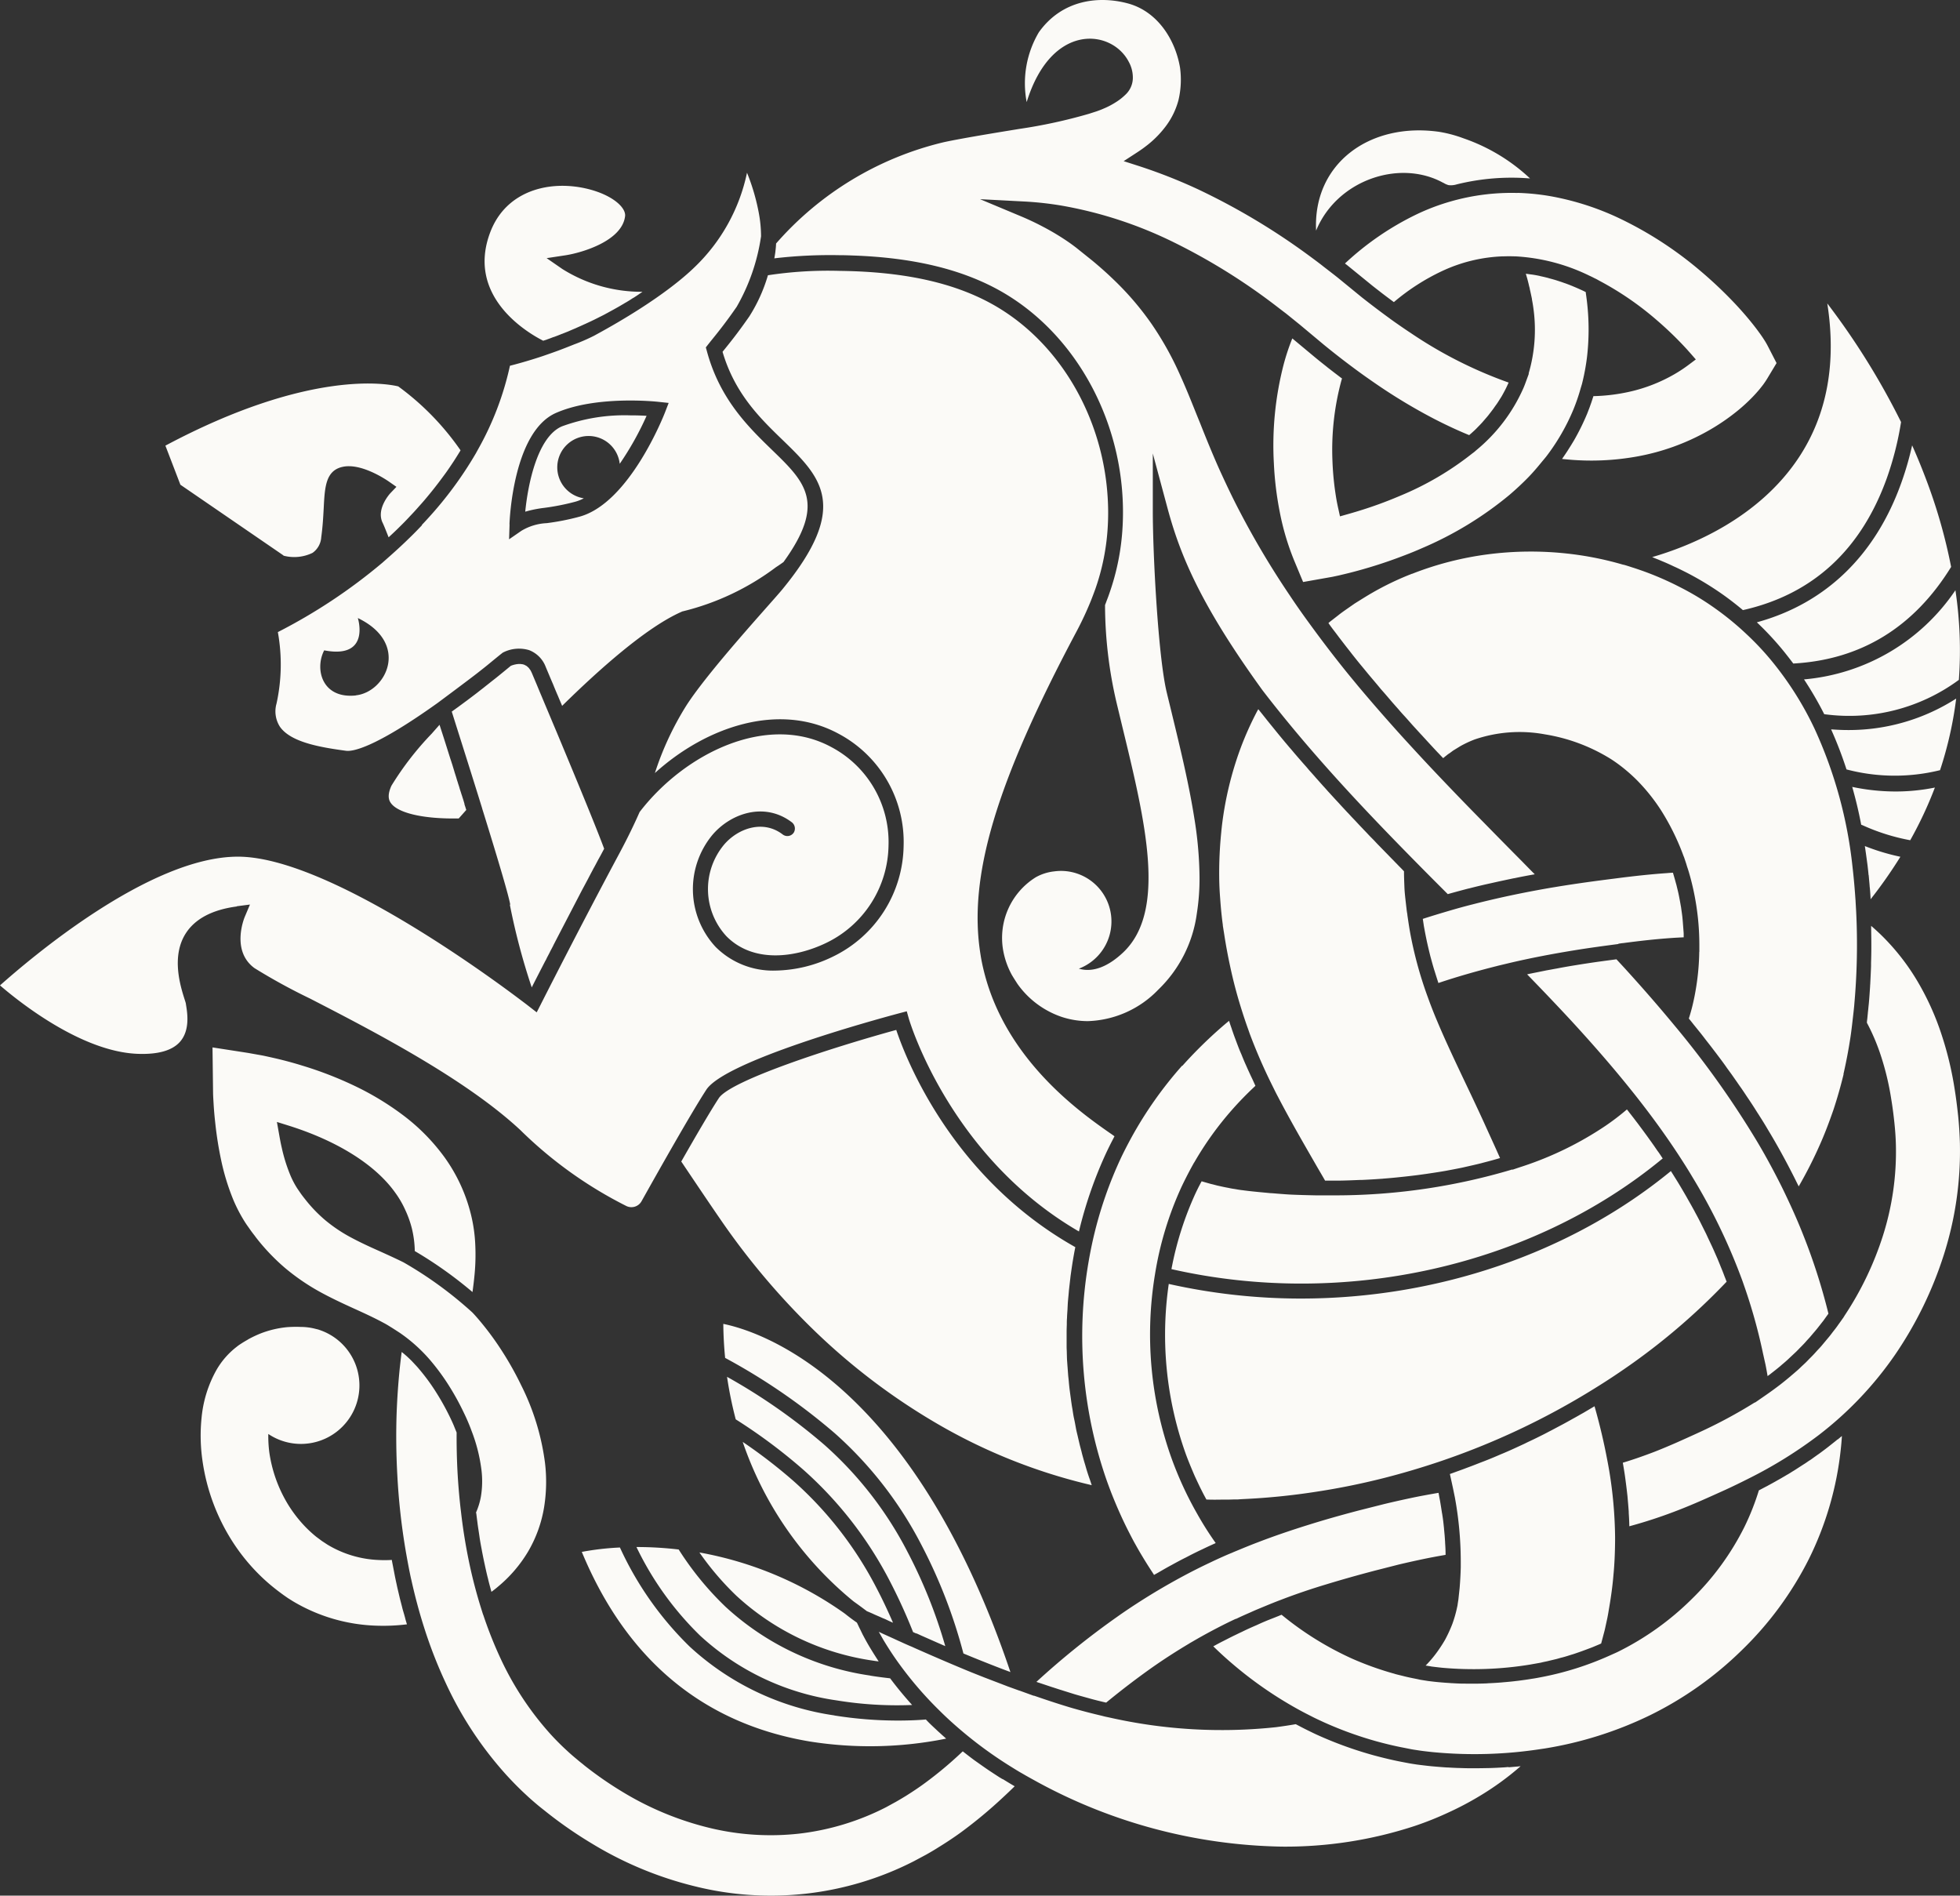 <svg xmlns="http://www.w3.org/2000/svg" width="205.129" height="198.361" viewBox="0 0 205.129 198.361" fill="#FBFAF7">
  <rect x="0" y="0" width="205.129" height="198.361" fill="#333333" stroke="none"/>
  <path id="Path_86" data-name="Path 86" d="M655.87,85.24a2.251,2.251,0,0,1,.24-.08,1.424,1.424,0,0,0,.22-.08c.18-.06.36-.13.54-.2a.5.5,0,0,1,.13-.04c.22-.08.45-.17.68-.26a1.8,1.8,0,0,1,.21-.08c.17-.07.33-.13.5-.2.09-.03.17-.07.26-.11.16-.07.33-.14.49-.21a2.718,2.718,0,0,0,.25-.11c.21-.09.43-.19.65-.29a1.181,1.181,0,0,1,.11-.05c.25-.11.5-.23.76-.35.08-.04.16-.08.23-.11l.54-.27c.09-.05.18-.09.28-.14.18-.09.36-.18.53-.28.09-.04.17-.09.26-.14.24-.13.48-.26.71-.39.02-.01.05-.03.07-.04.26-.14.52-.3.78-.45.08-.05.16-.1.24-.14.18-.11.37-.22.55-.34a2.605,2.605,0,0,1,.28-.17c.18-.12.36-.23.54-.36.08-.06.17-.11.25-.17.03-.02.07-.05.1-.07a15.574,15.574,0,0,1-8.38-2.38l-1.65-1.14,1.98-.3c1.62-.25,5.91-1.46,6.23-4.09.11-.9-1.31-2.21-3.89-2.85a11.266,11.266,0,0,0-2.66-.33c-3.14,0-6.26,1.4-7.57,4.88-2.56,6.79,4.05,10.57,5.53,11.32m30.97-8.94c.59,0,1.13.02,1.65.04,5.99.23,10.81,1.35,14.73,3.42,8.52,4.51,13.86,14.51,13.31,24.9a25,25,0,0,1-1.39,7.04c-.07.21-.15.42-.23.63-.03.07-.05.14-.08.21-.04.12-.09.24-.14.37a45.175,45.175,0,0,0,1.24,10.36l.58,2.41c2.4,9.89,4.67,19.23.08,23.58-1.62,1.53-3.22,2.12-4.64,1.7a5.287,5.287,0,0,0-1.88-10.23,5.365,5.365,0,0,0-.7.05,5.07,5.07,0,0,0-1.92.61,7.472,7.472,0,0,0-3.42,7.66,8.421,8.421,0,0,0,.91,2.57c.19.32.39.63.59.94a9.35,9.35,0,0,0,4.63,3.45,8.733,8.733,0,0,0,2.74.44,10.685,10.685,0,0,0,7.37-3.3,13.564,13.564,0,0,0,4.03-7.98,23.286,23.286,0,0,0,.28-3.76,40.17,40.17,0,0,0-.55-6.23c-.56-3.54-1.45-7.22-2.31-10.77-.19-.8-.39-1.59-.58-2.39-.89-3.74-1.45-14.4-1.45-18.96V97.03l1.56,5.8c1.36,5.03,3.56,10.18,9.9,18.95.88,1.15,1.83,2.34,2.81,3.53,4.46,5.42,9.21,10.36,13.27,14.48,1.11,1.13,2.22,2.24,3.33,3.35l.21-.06c.65-.18,1.31-.36,1.97-.53h.02c.66-.17,1.32-.33,1.99-.48l.41-.09c.66-.15,1.32-.29,1.98-.43.14-.03.27-.06.41-.08.67-.14,1.34-.27,2.03-.39a.235.235,0,0,0,.08-.02c-.44-.44-.87-.88-1.31-1.33q-2.025-2.04-4.02-4.08c-1.57-1.59-3.01-3.08-4.39-4.53l-.56-.59c-1.32-1.39-2.53-2.71-3.68-3.97-.15-.17-.3-.33-.45-.5-1.45-1.62-2.79-3.16-4.04-4.65l-.99-1.2c-1.32-1.62-2.65-3.35-3.95-5.13l-.43-.59c-.66-.91-1.26-1.77-1.81-2.6a89.625,89.625,0,0,1-5.18-8.67c-.84-1.59-1.59-3.2-2.21-4.56-.62-1.39-1.25-2.91-1.99-4.78l-.31-.76c-.56-1.39-1.13-2.84-1.81-4.33a33.187,33.187,0,0,0-2.95-5.29,30.4,30.4,0,0,0-4-4.67c-.64-.62-1.34-1.25-2.22-1.98l-1.66-1.33c-.23-.18-.45-.34-.7-.52a25.687,25.687,0,0,0-2.73-1.66c-.77-.41-1.59-.8-2.43-1.15l-4.23-1.77,4.58.24a34.627,34.627,0,0,1,3.88.42,43.421,43.421,0,0,1,11.75,3.82,63.944,63.944,0,0,1,10.72,6.65c.34.26.7.54,1.1.84l1.25,1.01.15.12,2.55,2.13c1.04.85,2.13,1.7,3.24,2.52.78.58,1.55,1.12,2.28,1.62a58.3,58.3,0,0,0,6.01,3.61c1.22.63,2.46,1.21,3.68,1.71l.22-.19.32-.29c.13-.12.25-.24.37-.37.1-.1.2-.2.3-.31.12-.12.23-.25.34-.38.09-.1.18-.21.27-.31.11-.13.22-.26.32-.4.08-.1.16-.2.24-.31.11-.14.21-.28.31-.43.07-.1.14-.19.21-.29.11-.16.21-.32.31-.48.05-.08.11-.17.16-.25.14-.24.27-.48.4-.73l.03-.06c.12-.23.22-.46.33-.7a45.3,45.3,0,0,1-10.22-5.17c-.52-.34-1.07-.72-1.7-1.16l-.49-.35-.02-.02c-1.01-.73-1.98-1.47-2.91-2.2l-2.57-2.1c-.29-.23-.6-.47-.91-.71,0,0-.73-.56-.72-.56-.35-.27-.71-.54-1.09-.82a70.315,70.315,0,0,0-11.87-7.13,54.948,54.948,0,0,0-6.2-2.44l-1.59-.51,1.4-.91a14,14,0,0,0,1.19-.86,10.582,10.582,0,0,0,1.86-1.94,7.931,7.931,0,0,0,1.29-2.69,9.342,9.342,0,0,0,.16-3.38c-.48-2.88-2.32-5.87-5.44-6.72-3.06-.83-6.91-.4-9.34,3.02a10.488,10.488,0,0,0-1.27,7.3c2.59-8.39,8.9-7.62,10.67-4.24a3.424,3.424,0,0,1,.44,1.77,2.419,2.419,0,0,1-.78,1.7,5.765,5.765,0,0,1-.98.77,8.168,8.168,0,0,1-1.32.69c-.22.1-.47.19-.72.28l-.81.26a54.028,54.028,0,0,1-7.29,1.58c-.39.07-5.84.93-7.94,1.4a33.666,33.666,0,0,0-17.5,10.59v.06q-.015.345-.06.69c0,.04-.01.07-.01.11-.03.23-.07.47-.11.69a.277.277,0,0,0,.09-.01,50.058,50.058,0,0,1,6.68-.32m-34.45,67.97a68.914,68.914,0,0,0,2.29,8.65c.33-.65.81-1.59,1.41-2.75,0-.01.01-.02.02-.03a3.591,3.591,0,0,0,.17-.34c.02-.04.04-.08.07-.13.05-.1.1-.19.15-.29a1.193,1.193,0,0,0,.08-.16c.04-.08.08-.16.13-.25.06-.11.12-.23.18-.34a.353.353,0,0,0,.04-.09c.79-1.53,1.71-3.29,2.69-5.18h0c.19-.37.38-.73.58-1.1.02-.04.05-.09.07-.13l.24-.45c.02-.04.04-.07.06-.11.08-.16.16-.31.24-.46a1.091,1.091,0,0,1,.08-.15c.07-.14.15-.28.22-.42a1.626,1.626,0,0,1,.1-.18l.21-.39c.03-.06.07-.13.1-.19.07-.13.14-.27.22-.4a1.991,1.991,0,0,1,.11-.2c.06-.12.13-.24.19-.36.05-.09.09-.17.14-.26.03-.05.05-.1.08-.15-.76-2.04-2.43-6.12-4.94-12.13h0l-.46-1.09c-.39-.94-.78-1.85-1.14-2.72-.22-.51-.42-1.01-.62-1.48l-.4-.95a3.172,3.172,0,0,0-.16-.32.7.7,0,0,0-.07-.09,1.11,1.11,0,0,0-.12-.16c-.02-.03-.05-.04-.08-.07a.806.806,0,0,0-.14-.12.2.2,0,0,0-.08-.04,1.4,1.4,0,0,0-.17-.09.06.06,0,0,1-.04-.01.749.749,0,0,0-.16-.04.773.773,0,0,1-.15-.02h-.24a.881.881,0,0,0-.17.02h-.02a.7.7,0,0,0-.14.03.127.127,0,0,0-.06.01c-.03,0-.05.02-.08.02s-.07.02-.1.03h-.01c-.09.03-.17.06-.22.08-.17.14-.64.53-1.32,1.08-.15.12-.32.26-.49.39h0c-.17.13-.34.27-.53.42-.04.03-.09.07-.14.11-.14.11-.29.23-.44.35-.07.05-.14.11-.21.16l-.42.33-.25.19c-.14.11-.28.21-.42.32-.09.07-.19.14-.28.21-.14.11-.29.21-.43.32-.1.07-.2.15-.3.22-.15.11-.29.22-.44.32-.11.08-.21.16-.32.23-.06.05-.12.09-.19.14l.46,1.46c.69,2.18,1.74,5.49,2.73,8.69a.09.09,0,0,0,.01.05l.12.38c1.7,5.48,2.62,8.63,2.8,9.61m-.08-39.77c.01-.39.37-9.69,4.86-11.67,4.23-1.86,10.51-1.19,10.77-1.16l1.03.11-.37.96c-.15.39-3.74,9.51-8.95,10.94a24.851,24.851,0,0,1-3.44.68,5.642,5.642,0,0,0-2.65.8l-1.29.89.05-1.57Zm-16.08,17.89c-3.56.37-4.32-2.78-3.31-4.72,4.9.94,3.52-3.38,3.52-3.38,5.5,2.65,2.97,7.76-.22,8.09m6.94-17.81c-.41.43-.83.87-1.27,1.29-.65.64-1.33,1.27-2.03,1.89l-.86.76h0a57.71,57.71,0,0,1-10.93,7.25,19.057,19.057,0,0,1-.14,7.48,2.973,2.973,0,0,0,.36,2.43c1.13,1.61,4.16,2.14,6.91,2.51.65.09,2.89-.22,9.57-4.99,0,0,3.37-2.5,4.32-3.25.38-.3.74-.58,1.04-.83.67-.55,1.16-.95,1.34-1.09l.11-.09.07-.04a3.668,3.668,0,0,1,2.72-.24,3.021,3.021,0,0,1,1.74,1.77l.4.95c.12.29.25.59.38.89.02.06.05.12.07.18.12.29.24.58.37.88.02.04.03.07.05.11.13.32.27.64.41.97.01.03.02.05.03.08h0c3.81-3.75,8.79-8.21,12.49-9.84l.08-.04.09-.02a26.8,26.8,0,0,0,9.72-4.61s.32-.2.79-.54c4.49-6.21,2.28-8.36-1.2-11.73-2.43-2.36-5.46-5.28-6.82-10.34l-.11-.39.25-.32c.13-.16.26-.33.4-.5.67-.83,1.43-1.77,2.58-3.43a20.788,20.788,0,0,0,2.55-7.38,13.557,13.557,0,0,0-.21-2.3,21.916,21.916,0,0,0-1.26-4.35,19.1,19.1,0,0,1-5.43,9.83c-.54.52-3.36,3.32-10.58,7.23a19.759,19.759,0,0,1-2.09.91c-.55.22-1.08.43-1.59.62s-1,.36-1.46.52l-.29.1h0c-1.54.51-2.74.83-3.37.99a31.466,31.466,0,0,1-3.35,8.77h0l-.22.4h0a39.607,39.607,0,0,1-5.04,6.83c-.2.22-.4.44-.61.65m16.05-2.42a4.339,4.339,0,0,0,.9-.36,3.279,3.279,0,1,1,3.76-3.61,31.573,31.573,0,0,0,2.81-5.02c-.47-.03-1.06-.05-1.73-.05a19.009,19.009,0,0,0-7.15,1.16c-2.53,1.11-3.53,5.99-3.82,8.92a12.5,12.5,0,0,1,1.99-.4,25.2,25.2,0,0,0,3.24-.64m123.66,12.61a31.692,31.692,0,0,1,2.93,3.17c.3.38.6.76.89,1.15,7.07-.39,12.62-3.79,16.52-10.11a56.145,56.145,0,0,0-2.46-8.74c-.51-1.37-1.05-2.71-1.62-3.98a32.262,32.262,0,0,1-1.13,3.91c-2.72,7.62-7.94,12.64-15.13,14.61M757.85,69.77a23.078,23.078,0,0,0-7.01.89,22.578,22.578,0,0,0-3.6,1.37,30.072,30.072,0,0,0-7.45,5.12c.07.05.13.1.2.15l2.58,2.1c.33.27.68.53,1.02.8.07.05.14.11.21.16.34.26.69.52,1.04.78.02.02.05.03.07.05a22.718,22.718,0,0,1,5.07-3.26,16.363,16.363,0,0,1,6.36-1.53h.12c.33-.01.67-.01,1.01,0h.12a20.084,20.084,0,0,1,7.79,2.03c.18.08.36.17.53.26l.11.05c.12.06.23.12.35.19a32.116,32.116,0,0,1,6.08,4.17,36.457,36.457,0,0,1,3.09,2.99c.11.12.22.25.34.38l.63.72-.68.51a14.883,14.883,0,0,1-1.55,1.03,16.748,16.748,0,0,1-5.14,1.93,19.087,19.087,0,0,1-3.35.37.254.254,0,0,1-.02.07.567.567,0,0,1-.04.12c-.05.16-.1.31-.15.46-.02.06-.04.12-.06.17-.05.13-.09.27-.14.39-.02.06-.04.11-.06.16-.07.17-.13.35-.2.51a24.283,24.283,0,0,1-1.36,2.75c-.18.3-.36.6-.55.89-.04.07-.09.14-.13.21q-.285.435-.57.84c.13.02.26.03.39.04a26.983,26.983,0,0,0,7.54-.31,23.633,23.633,0,0,0,7.25-2.61,22.09,22.09,0,0,0,3.25-2.21,18.181,18.181,0,0,0,1.5-1.38c.28-.29.51-.55.73-.81.12-.15.24-.3.38-.48.15-.21.29-.41.43-.64l.98-1.63-.87-1.69a7.546,7.546,0,0,0-.47-.81c-.08-.13-.15-.23-.22-.33s-.15-.22-.22-.31c-.3-.42-.59-.79-.84-1.1-.54-.67-1.11-1.32-1.72-1.97a44.1,44.1,0,0,0-3.72-3.51,38.877,38.877,0,0,0-8.67-5.56,28.555,28.555,0,0,0-7.03-2.2,24.357,24.357,0,0,0-3.34-.33h0Zm-7.75-1.06a1.86,1.86,0,0,0,.54.24,2.056,2.056,0,0,0,.85-.08,23.852,23.852,0,0,1,7.67-.62,19.365,19.365,0,0,0-6.94-4.19,13.455,13.455,0,0,0-2.58-.69c-7.31-1.03-13.21,3.36-12.87,10.34,2.17-5.29,8.74-7.52,13.31-5m21.85,39.16c.09.03.18.07.27.11.13.05.25.1.38.15l.57.24c.12.05.24.1.37.16.21.09.42.19.63.29l.33.15c.32.15.64.31.98.48a32.182,32.182,0,0,1,3.86,2.33c.72.51,1.43,1.06,2.12,1.64,7.3-1.64,12.38-6.3,15.08-13.86a32.861,32.861,0,0,0,1.47-5.82,76.493,76.493,0,0,0-7.72-12.41c.97,6.2-.01,11.59-2.94,16.06-4.24,6.46-11.44,9.34-15.38,10.48M703.93,235.74c-.09-.06-.19-.12-.28-.17-.4-.26-.8-.52-1.19-.78-.06-.04-.13-.09-.19-.13-.35-.24-.7-.49-1.04-.73-.08-.06-.16-.11-.24-.17-.38-.28-.74-.56-1.11-.85-.03-.02-.06-.05-.09-.07-.05.05-.11.1-.16.15a40,40,0,0,1-3.8,3.17c-.61.45-1.27.89-2,1.35-.28.17-.56.34-.84.5l-.19.11-1.04.57a26.669,26.669,0,0,1-9.08,2.76,27.056,27.056,0,0,1-9.48-.62,32.094,32.094,0,0,1-8.94-3.7,38.5,38.5,0,0,1-4.04-2.79c-.13-.11-.25-.21-.37-.3-.2-.16-.39-.32-.58-.48-.28-.23-.6-.51-.9-.79-.58-.53-1.15-1.1-1.69-1.69a31.848,31.848,0,0,1-5.31-8.06,42.649,42.649,0,0,1-1.77-4.48h-.01l-.31-.99c-.4-1.31-.75-2.64-1.04-3.96a57.494,57.494,0,0,1-.97-5.87l-.03-.24h0c-.15-1.31-.26-2.63-.33-3.93-.07-1.34-.1-2.71-.09-4.07-.06-.16-.13-.31-.19-.47-.04-.09-.07-.18-.11-.27-.11-.26-.23-.52-.35-.77a26.345,26.345,0,0,0-1.52-2.74,21.009,21.009,0,0,0-1.79-2.43c-.18-.22-.38-.42-.57-.63a1.933,1.933,0,0,1-.14-.15c-.2-.2-.4-.39-.61-.58a.139.139,0,0,0-.04-.03c-.14-.13-.28-.24-.43-.36-.08.58-.14,1.14-.2,1.68-.16,1.55-.27,3.14-.33,4.74-.07,2.07-.05,4.23.07,6.41a68.472,68.472,0,0,0,.86,7.86h0c.13.77.27,1.51.41,2.23.07.33.13.65.21.97.37,1.67.81,3.32,1.32,4.92a47.46,47.46,0,0,0,2.27,5.83,38.059,38.059,0,0,0,6.37,9.65c.67.73,1.36,1.43,2.07,2.08.36.34.73.66,1.11.98.27.23.54.44.82.66l.3.24a44.207,44.207,0,0,0,4.71,3.24,38.129,38.129,0,0,0,10.68,4.42,32.886,32.886,0,0,0,22.91-2.61l1.31-.7c.39-.22.82-.47,1.23-.73.83-.51,1.65-1.05,2.42-1.61a48.558,48.558,0,0,0,4.39-3.65c.39-.36.8-.75,1.22-1.16,0,0-.02-.01-.02-.02-.42-.24-.82-.49-1.23-.74m52.96-1.26c-.17.01-.35.03-.52.04-.52.03-1.04.06-1.56.07s-1.02.02-1.52.02h0c-.45,0-.9,0-1.35-.02-.13,0-.25-.01-.38-.01-.34-.01-.68-.03-1.02-.05-.13,0-.26-.01-.38-.02-.45-.03-.9-.07-1.35-.11-.59-.06-1.07-.12-1.54-.18-.26-.04-.53-.08-.81-.13l-.79-.15c-.93-.18-1.9-.41-2.97-.7a40.269,40.269,0,0,1-5.76-2.08c-.36-.16-.72-.34-1.09-.52l-.12-.06c-.35-.17-.7-.36-1.05-.54a.355.355,0,0,0-.09-.04c-.68.12-1.37.22-2.04.31a53.358,53.358,0,0,1-17.41-1h0l-.38-.08h0c-.15-.03-.3-.07-.45-.11-1.11-.26-2.23-.55-3.35-.88-1.23-.37-2.47-.78-3.77-1.23v.02l-1.49-.54h-.02l-1.22-.44h0c-.8-.31-1.62-.62-2.45-.94-.61-.24-1.22-.48-1.85-.74-1.64-.68-3.44-1.45-5.49-2.36-.15-.07-.3-.14-.46-.2-.32-.14-.64-.28-.96-.43-.18-.08-.36-.16-.55-.25-.28-.13-.57-.26-.86-.39-.26-.12-.52-.23-.78-.36a.418.418,0,0,0-.1-.04c.03.04.05.09.08.13s.05.09.08.14c.11.19.22.39.33.58.56.93,1.14,1.81,1.73,2.61a38.34,38.34,0,0,0,4.13,4.77c.88.88,1.87,1.76,2.92,2.62h0a43.285,43.285,0,0,0,4.49,3.21c.42.26.83.52,1.26.76.29.17.59.34.88.5l.76.42a55.4,55.4,0,0,0,25.49,6.73,43.333,43.333,0,0,0,13.94-2.16,33.72,33.72,0,0,0,3.44-1.37,32.259,32.259,0,0,0,3.38-1.78,29.531,29.531,0,0,0,4.26-3.1,1.491,1.491,0,0,0-.21.02l-1.06.09m47.25-65.27c-.03-1-.09-1.99-.19-2.94-.11-1.03-.23-1.95-.37-2.81a35.314,35.314,0,0,0-1.38-5.71,28.1,28.1,0,0,0-2.49-5.5,23.514,23.514,0,0,0-3.82-4.87c-.34-.33-.68-.64-1.04-.95v.21c.01.6.02,1.2.02,1.81v.11q0,.87-.03,1.74v.34c-.02.59-.05,1.18-.08,1.77,0,.12-.02.24-.02.36-.04.61-.08,1.23-.14,1.86-.02.16-.03.31-.05.48a.277.277,0,0,1-.01.09c-.01.13-.03.26-.04.4,0,.07-.02.14-.02.21-.01.1-.02.19-.03.3s-.03.23-.04.34a.41.41,0,0,1-.01.11,21.52,21.52,0,0,1,1.43,3.34,28.613,28.613,0,0,1,1.12,4.64c.12.72.23,1.53.33,2.47.08.75.14,1.52.16,2.37a29.028,29.028,0,0,1-1.34,9.42,33.542,33.542,0,0,1-4.04,8.43h0l-.04.07c-.04.06-.07.12-.11.17-.02.03-.04.05-.06.08-.13.19-.26.37-.4.56-.09.13-.18.26-.28.39-.13.18-.27.34-.4.52-.11.14-.21.28-.33.42-.13.16-.27.32-.4.48-.12.14-.24.29-.36.43-.13.16-.28.31-.42.46s-.25.28-.38.42c-.15.16-.3.31-.45.46-.13.13-.25.26-.38.39-.16.16-.33.31-.5.47-.12.12-.25.24-.37.35-.21.18-.42.37-.63.54-.09.08-.18.16-.28.24-.31.26-.62.51-.94.76-.46.35-.96.72-1.54,1.12l-1.1.76v-.03a51.338,51.338,0,0,1-5.9,3.17c-.76.35-1.56.71-2.37,1.07-.92.4-1.64.7-2.31.96-1.13.43-2.19.8-3.25,1.12.03.17.06.35.09.53.08.47.15.94.21,1.42.01.08.02.15.03.23.06.45.11.9.16,1.34,0,.08.02.17.02.25.04.45.08.9.11,1.35v.13c.03.43.05.86.06,1.28v.12a50.065,50.065,0,0,0,4.92-1.61c.97-.37,1.91-.77,2.62-1.08.82-.36,1.64-.73,2.48-1.11.89-.41,1.71-.81,2.52-1.22a46.415,46.415,0,0,0,7.28-4.52,37.216,37.216,0,0,0,8.02-8.45,40.014,40.014,0,0,0,5.08-10.43,35.709,35.709,0,0,0,1.68-11.58m-.38-46.62a20.81,20.81,0,0,1-11.36,3.3c-.57,0-1.15-.03-1.74-.07a41.79,41.79,0,0,1,1.61,4.19,19.808,19.808,0,0,0,9.79.08,39.327,39.327,0,0,0,1.69-7.5M791.34,200.2c-.09.08-.19.16-.29.24l-.72.57c-.27.21-.54.41-.81.61-.09.07-.18.13-.27.19-.19.14-.38.27-.57.41-.11.08-.23.16-.35.23-.17.12-.34.24-.52.35-.13.08-.26.17-.39.25l-.51.33c-.14.09-.28.17-.42.26-.17.11-.34.21-.52.31-.14.09-.29.17-.44.26-.17.1-.35.2-.53.3-.15.09-.3.17-.46.26-.18.1-.37.2-.55.3-.15.08-.31.16-.46.24s-.28.15-.42.22a26.149,26.149,0,0,1-1.51,3.82,27.981,27.981,0,0,1-5.52,7.56,29.644,29.644,0,0,1-7.65,5.48c-.2.1-.4.19-.61.28h0l-.31.14h0a32.076,32.076,0,0,1-7.09,2.25c-.36.07-.72.14-1.08.19-.46.08-.92.14-1.38.2-.14.02-.28.03-.42.05-.33.04-.67.07-1.01.1-.15.01-.31.03-.46.04-.37.03-.74.05-1.11.07-.11,0-.21.01-.32.02-.48.02-.95.03-1.43.03h-.06c-.32,0-.65,0-.97-.01h-.29c-.28-.01-.55-.02-.83-.04-.11,0-.22-.01-.32-.02-.36-.02-.72-.05-1.07-.08-.47-.04-.84-.09-1.18-.13l-.82-.13-.31-.07c-.36-.07-.71-.14-1.06-.22-.22-.05-.45-.11-.69-.17-.18-.04-.37-.09-.56-.14a2.76,2.76,0,0,0-.27-.08,32.612,32.612,0,0,1-4.22-1.52,33.046,33.046,0,0,1-7.4-4.6c-.12.04-.23.09-.35.14-.08.03-.15.06-.23.09-.24.1-.49.19-.73.29-.21.08-.42.17-.63.26s-.45.2-.69.31c-.51.22-1.03.45-1.53.7-.29.13-.58.28-.88.42l-.24.12c-.22.11-.45.23-.67.34-.08.04-.17.09-.26.13-.25.13-.5.26-.75.4-.05.03-.1.05-.15.08-.01,0-.03.02-.04.02.59.58,1.18,1.12,1.77,1.63a41.186,41.186,0,0,0,7.32,5.08h0c.42.23.84.44,1.25.65s.83.4,1.24.59a38.721,38.721,0,0,0,5.53,2c1.03.28,1.96.5,2.86.67l.76.15c.26.05.5.08.75.12.45.07.91.12,1.47.18a45.614,45.614,0,0,0,11.4-.33l.28-.04a39.581,39.581,0,0,0,11.06-3.48,37,37,0,0,0,9.63-6.82,35.5,35.5,0,0,0,7.02-9.55,33.813,33.813,0,0,0,3.33-11.46c.05-.45.09-.92.12-1.39h-.01c-.14.12-.29.24-.43.36M641.44,218.92c-.07-.26-.14-.51-.22-.77-.04-.14-.08-.28-.11-.42l-.21-.81c-.03-.12-.06-.25-.09-.38-.09-.39-.19-.78-.27-1.18-.08-.36-.16-.73-.23-1.11-.02-.09-.03-.17-.05-.26-.07-.37-.15-.76-.22-1.14v-.04a11.837,11.837,0,0,1-1.33.01,11.238,11.238,0,0,1-5.41-1.61l-.58-.38-.59-.44a12.8,12.8,0,0,1-1.09-.99,13.692,13.692,0,0,1-1.82-2.32,14.375,14.375,0,0,1-2.01-5.57,13.472,13.472,0,0,1-.1-1.88,6.121,6.121,0,1,0,5.37-10.88c-.02,0-.04-.02-.06-.03h-.03a1.974,1.974,0,0,0-.26-.07l-.12-.03a6.064,6.064,0,0,0-1.48-.19h-.01a13.042,13.042,0,0,0-1.4.02,10.343,10.343,0,0,0-2.86.68,11.893,11.893,0,0,0-1.24.59l-.11.07c-.16.09-.31.18-.46.27l-.31.2c-.09.06-.23.16-.34.25a8.246,8.246,0,0,0-2.12,2.43,12.607,12.607,0,0,0-1.55,4.95,18.3,18.3,0,0,0,.1,4.6,21.182,21.182,0,0,0,3.08,8.32,20.248,20.248,0,0,0,2.81,3.5,19.15,19.15,0,0,0,1.69,1.5c.3.24.6.46.9.68l.46.32.51.32a18.114,18.114,0,0,0,8.73,2.56,20.294,20.294,0,0,0,3.21-.14c-.02-.07-.04-.13-.06-.2-.04-.13-.08-.27-.12-.41M628.69,107.72a4.4,4.4,0,0,0,3.05-.29,2.156,2.156,0,0,0,.91-1.63c.16-1.15.21-2.17.26-3.07.11-2.17.2-3.88,1.93-4.29,1.96-.47,4.62,1.34,4.92,1.55l.76.53-.64.67s-1.51,1.62-.81,3.08c.11.22.31.71.63,1.53a1,1,0,0,0,.11-.1c.35-.32.69-.64,1.02-.97l.04-.04c.33-.32.65-.65.96-.98.04-.04.08-.09.12-.13.31-.32.61-.65.9-.98.05-.06.11-.12.16-.18.29-.32.57-.65.84-.98l.14-.17q.42-.51.81-1.02c.02-.03.05-.06.07-.09.26-.34.51-.68.76-1.02.02-.03.05-.07.08-.11.24-.34.48-.69.71-1.04l.12-.18c.22-.34.43-.68.64-1.02.02-.03.03-.06.05-.09a27.94,27.94,0,0,0-6.52-6.69c-1.01-.25-9.2-1.88-24.37,6.2l1.57,4.09,10.79,7.4Zm-4.88,36.69,1.38-.18-.54,1.28c-.06.14-1.46,3.56,1.01,5.37a62.018,62.018,0,0,0,5.82,3.19c6.46,3.33,16.21,8.35,22.02,13.77a43.838,43.838,0,0,0,11.11,7.95,1.215,1.215,0,0,0,1.56-.51c1.55-2.77,5.15-9.17,6.78-11.67,1.95-2.99,17.19-7.2,20.22-8.01l.76-.2.21.75c.04.14,4.23,14.42,17.81,22.29a43.921,43.921,0,0,1,2.92-8.37c.16-.33.32-.66.49-.99.05-.09.09-.18.14-.27.06-.11.11-.22.17-.33-.15-.11-.33-.24-.54-.38-2.94-2.06-10.77-7.53-13.1-16.79-.16-.63-.29-1.24-.38-1.84-1.32-8.12,1.59-17.9,10.02-33.76a34.428,34.428,0,0,0,1.51-3.22c.18-.45.34-.88.49-1.29a23.716,23.716,0,0,0,1.3-6.6,24.867,24.867,0,0,0,0-2.73c-.45-8.76-5.24-16.84-12.47-20.67-3.7-1.96-8.3-3.02-14.05-3.24-.51-.02-1.03-.03-1.61-.04a41.877,41.877,0,0,0-7.44.46,16.8,16.8,0,0,1-1.95,4.31c-1.28,1.84-2.12,2.86-2.8,3.7h0c1.29,4.39,3.94,6.96,6.29,9.23,3.99,3.87,7.15,6.93-.09,15.7-1.17,1.41-7.68,8.47-10.01,12.12a31.476,31.476,0,0,0-3.27,7.03c5.37-4.87,13.03-7.47,19.23-4.11a12.83,12.83,0,0,1,6.8,11.77,13.091,13.091,0,0,1-7.38,11.54,14.165,14.165,0,0,1-6.05,1.47,8.48,8.48,0,0,1-6.24-2.47,8.892,8.892,0,0,1-.38-11.68c1.9-2.28,5.45-3.54,8.32-1.39a.826.826,0,0,1,.24,1.09.8.8,0,0,1-1.16.21c-2.08-1.6-4.74-.62-6.18,1.11a7.264,7.264,0,0,0,.29,9.54c2.84,2.87,7.27,2.23,10.47.68a11.5,11.5,0,0,0,6.49-10.14,11.246,11.246,0,0,0-5.97-10.33c-6.67-3.62-15.33.6-20.08,6.79-.55,1.25-1.23,2.67-2.12,4.33-4.21,7.86-8.17,15.69-8.21,15.77l-.44.86-.76-.59s-.29-.23-.8-.61c-3.33-2.52-20.39-15.09-29.71-15.09s-21.9,10.81-24.9,13.47c2.03,1.75,8.5,6.91,14.35,7.16,2.16.09,3.66-.33,4.48-1.25,1.06-1.19.78-2.98.66-3.75-.02-.11-.03-.19-.04-.26s-.08-.29-.14-.47c-.42-1.33-1.41-4.46.13-6.87.98-1.53,2.78-2.48,5.35-2.82m23.82-10.75c-.05-.15-.09-.31-.14-.46a.318.318,0,0,0-.03-.09c-.05-.16-.1-.33-.16-.49a.185.185,0,0,0-.02-.07c-.05-.17-.11-.33-.16-.5,0-.03-.02-.05-.02-.08-.05-.17-.11-.33-.16-.5,0-.02-.01-.03-.01-.04-.06-.17-.11-.34-.16-.51a.254.254,0,0,0-.02-.07c-.05-.16-.1-.31-.15-.47-.01-.04-.02-.07-.03-.11l-.12-.39-.09-.3-.06-.18c-.05-.17-.11-.33-.16-.49-.34-1.07-.64-2.04-.91-2.86l-.21-.65c-.27.31-.54.61-.81.92a31.758,31.758,0,0,0-4.22,5.45c-.52,1.12-.2,1.61-.09,1.78.72,1.09,3.44,1.72,7.13,1.65.24-.27.51-.57.79-.89,0-.02-.01-.03-.02-.05-.04-.14-.08-.27-.13-.41-.02-.06-.03-.11-.05-.17m1.24,74.2.09.72c.03.2.05.41.08.61.04.29.09.58.13.87.03.18.05.37.08.54.05.32.11.64.17.96.03.14.05.29.08.43.09.46.18.91.28,1.35v.01c.09.41.18.82.28,1.22.03.11.06.22.08.33.09.36.19.73.29,1.09l.03.12c.23-.17.44-.33.65-.51a14.214,14.214,0,0,0,3.18-3.69,13.482,13.482,0,0,0,1.68-4.63,16.728,16.728,0,0,0,.1-4.65,25.289,25.289,0,0,0-2.51-8.17,33.531,33.531,0,0,0-2.02-3.59,30.427,30.427,0,0,0-2.51-3.37c-.18-.21-.37-.42-.56-.62a40.851,40.851,0,0,0-7.21-5.25c-.89-.44-1.8-.85-2.53-1.18-1.04-.46-2.14-.97-3.11-1.5a15.826,15.826,0,0,1-2.55-1.73,14.82,14.82,0,0,1-2.12-2.21l-.12-.15c-.12-.16-.25-.32-.37-.5l-.22-.32c-.04-.06-.08-.12-.11-.16l-.08-.13a9.117,9.117,0,0,1-.61-1.18,17.135,17.135,0,0,1-.93-2.97c-.11-.46-.19-.93-.27-1.37l-.23-1.29,1.25.39c5.11,1.61,9.07,4.1,11.14,7.02a9.982,9.982,0,0,1,1.04,1.79,11,11,0,0,1,.69,1.92,10.816,10.816,0,0,1,.31,2.39,43.018,43.018,0,0,1,6.04,4.29c.08-.58.16-1.21.22-1.87a21.817,21.817,0,0,0,.07-3.09,16.022,16.022,0,0,0-.47-3.23,17.354,17.354,0,0,0-2.73-5.89,20.856,20.856,0,0,0-4.4-4.46,29.7,29.7,0,0,0-5.12-3.08,38.8,38.8,0,0,0-5.4-2.08c-.9-.28-1.83-.53-2.77-.75-.44-.1-.92-.21-1.41-.31l-1.52-.27-3.68-.57.06,4.83c.01.33.03.66.05.99.04.72.1,1.38.17,2.01a37.908,37.908,0,0,0,.64,4.04,24.006,24.006,0,0,0,1.28,4.13,16,16,0,0,0,1.09,2.11l.17.27a1.188,1.188,0,0,1,.08.12l.38.54c.16.23.32.44.5.67l.14.19a21.647,21.647,0,0,0,3.02,3.17,22.714,22.714,0,0,0,3.59,2.47c1.23.68,2.44,1.24,3.58,1.76,1.17.53,2.21,1.01,3.15,1.52.23.12.45.25.67.39.27.16,1.05.67,1.05.67a16.538,16.538,0,0,1,3.14,2.82,22.972,22.972,0,0,1,1.93,2.61,26.925,26.925,0,0,1,1.61,2.91c.27.55.53,1.15.76,1.76l.05.14h0a17.1,17.1,0,0,1,1.04,4.11,9.767,9.767,0,0,1-.06,2.77,7.221,7.221,0,0,1-.52,1.69m64.45-2.88c-.08-.22-.14-.43-.22-.65s-.16-.46-.23-.68c-.08-.25-.15-.49-.22-.74-.07-.23-.14-.46-.2-.68-.07-.25-.14-.5-.2-.76-.06-.23-.12-.45-.18-.68-.06-.26-.12-.51-.18-.77-.05-.23-.11-.46-.16-.68-.06-.26-.1-.52-.15-.78-.04-.23-.09-.45-.14-.68-.05-.26-.09-.52-.13-.79-.04-.23-.08-.45-.11-.68-.04-.26-.07-.53-.11-.79-.03-.23-.06-.45-.09-.68-.03-.27-.06-.53-.08-.8-.02-.23-.05-.45-.07-.68-.02-.27-.04-.54-.06-.82-.02-.22-.03-.44-.05-.67-.02-.27-.02-.55-.03-.82,0-.22-.02-.44-.02-.67V189c0-.28.01-.55.02-.83,0-.22,0-.44.02-.66.01-.29.03-.58.05-.87.01-.21.02-.42.03-.62.02-.31.05-.62.08-.93.02-.18.03-.37.05-.56l.12-1.05c.02-.14.03-.29.05-.43.07-.49.14-.99.22-1.48s.17-.99.27-1.49c-12.82-7.21-17.67-19.54-18.74-22.73-6.85,1.88-17.36,5.3-18.57,7.14-.91,1.39-2.47,4.07-3.93,6.63.96,1.43,2.9,4.32,3.95,5.84a76.337,76.337,0,0,0,9.97,11.85,66.919,66.919,0,0,0,12.92,9.78,58.374,58.374,0,0,0,15.58,6.27c.18.04.36.09.55.13m-23.2,19.92a28.274,28.274,0,0,1-15.14-7.2,32.134,32.134,0,0,1-4.9-5.99,37.663,37.663,0,0,0-4.42-.26,32.654,32.654,0,0,0,6.66,9.27,26.608,26.608,0,0,0,14.3,6.78,39.175,39.175,0,0,0,7.89.48c-.82-.91-1.59-1.84-2.3-2.79-.7-.08-1.4-.17-2.08-.28m-3.76,4.16a28.274,28.274,0,0,1-15.14-7.2,34.549,34.549,0,0,1-7.3-10.37,28.856,28.856,0,0,0-3.99.46c4.68,11.28,12.69,17.95,23.8,19.83a40.224,40.224,0,0,0,14.33-.29c-.05-.05-.1-.09-.15-.14-.2-.17-.39-.35-.58-.52-.09-.08-.19-.17-.28-.26-.28-.26-.55-.51-.81-.77-.11-.11-.21-.22-.32-.33v.02c-.97.08-1.96.11-2.95.11a42.434,42.434,0,0,1-6.6-.53m53.1-139.92-.12-.09c-.42-.32-.84-.64-1.25-.96-.07-.05-.13-.1-.2-.16-.43-.34-.86-.68-1.28-1.03l-2.33-1.94a23.229,23.229,0,0,0-.92,2.78,33.794,33.794,0,0,0-1.01,10.29,34.465,34.465,0,0,0,.62,5.11,26.707,26.707,0,0,0,1.52,5.1l.92,2.21,3.05-.54.66-.14c.42-.1.85-.2,1.28-.31.82-.21,1.67-.45,2.53-.72,1.12-.35,2.13-.71,3.09-1.08q.915-.345,1.83-.75a37.046,37.046,0,0,0,9.15-5.57c.7-.6,1.38-1.23,2.02-1.89.31-.32.62-.67.95-1.06l.43-.52a.271.271,0,0,0,.04-.05l.12-.14.28-.34a22.025,22.025,0,0,0,2.85-4.92,20.113,20.113,0,0,0,.78-2.28l.06-.19c.02-.08.05-.16.07-.24a23.109,23.109,0,0,0,.52-2.78,25,25,0,0,0,.02-5.62c-.03-.29-.07-.58-.11-.88-.02-.11-.03-.22-.04-.32l-.24-.12c-.28-.13-.57-.26-.85-.38-.09-.04-.18-.07-.26-.11-.2-.08-.39-.16-.59-.23-.1-.04-.21-.08-.31-.11-.18-.07-.37-.13-.55-.19-.1-.03-.21-.07-.31-.1-.19-.06-.38-.11-.56-.16-.09-.02-.18-.05-.28-.08-.24-.06-.48-.12-.72-.17a.354.354,0,0,1-.11-.03c-.27-.06-.55-.11-.82-.15l-.24-.03-.43-.06.14.48c.06.22.11.42.16.62.03.15.07.29.11.44v.04c.08.35.16.71.23,1.06v.04c.02.13.05.27.07.4.04.22.07.44.1.67a16.242,16.242,0,0,1-.52,6.7h.03l-.29.79c-.09.25-.19.52-.31.79a17.612,17.612,0,0,1-4.92,6.45c-.03.03-.06.05-.09.08a2.094,2.094,0,0,1-.17.14.554.554,0,0,1-.08.06l-.03.02a31.47,31.47,0,0,1-7.64,4.48,42.714,42.714,0,0,1-4.34,1.58c-.36.11-.73.22-1.09.32l-.81.23-.18-.82c-.06-.26-.11-.51-.16-.77a30.345,30.345,0,0,1-.45-4.24,27.8,27.8,0,0,1,.93-8.36c.03-.09.05-.18.08-.27M689.34,220.67c-.09-.19-.17-.35-.25-.52-.11-.21-.21-.43-.32-.66l-.06-.12c-.23-.16-.66-.46-1.22-.91l-.03-.02-.05-.04a37.772,37.772,0,0,0-15.18-6.37,29.968,29.968,0,0,0,3.87,4.53,26.691,26.691,0,0,0,14.3,6.79c.19.03.39.06.59.08-.28-.43-.56-.87-.84-1.33s-.55-.94-.81-1.44m94.17-29.6.29,1.3c.08.38.14.75.21,1.13,0,.03.01.06.01.09.01,0,.02-.02.03-.03q.2-.135.36-.27c.3-.23.59-.46.88-.7.1-.08.19-.17.29-.25.19-.16.38-.32.56-.49.11-.1.22-.21.33-.31l.48-.45c.12-.11.23-.23.34-.34.14-.15.29-.29.43-.44.12-.12.23-.24.34-.37.13-.15.27-.29.4-.44l.33-.39c.13-.15.26-.3.38-.45.11-.13.21-.27.32-.4.12-.16.24-.31.36-.46l.3-.42.24-.33a62.926,62.926,0,0,0-2.68-8.34h0c-.38-.96-.81-1.96-1.27-2.96h0c-.37-.8-.71-1.52-1.04-2.18-.91-1.8-1.79-3.41-2.71-4.92a96.744,96.744,0,0,0-8.45-11.8c-1.53-1.85-3.15-3.72-4.95-5.7-.34-.38-.69-.75-1.03-1.12l-.06-.06-1.13.15-.88.12c-.75.11-1.49.22-2.22.34-.51.08-1.02.17-1.52.26-.16.03-.32.06-.47.09-.35.06-.7.13-1.05.19-.17.03-.33.07-.5.1-.38.08-.76.15-1.13.23-.11.02-.22.04-.33.07a.354.354,0,0,0-.11.03c1.78,1.83,3.28,3.41,4.66,4.9,2.27,2.47,4.23,4.73,5.98,6.9h0l.53.66c1.78,2.24,3.34,4.39,4.73,6.52.46.71.91,1.41,1.33,2.12a61.662,61.662,0,0,1,5.31,11l.16.46h0a56.729,56.729,0,0,1,1.96,7m4.32-70.42a36.16,36.16,0,0,1,2.11,3.63,19.338,19.338,0,0,0,14.09-3.59,42.463,42.463,0,0,0-.36-9.38,21.348,21.348,0,0,1-15.84,9.33m13.68,11.32a20.708,20.708,0,0,1-4.09.41,22.2,22.2,0,0,1-4.55-.48c.38,1.35.66,2.51.94,3.96l.14.05a21.323,21.323,0,0,0,4.99,1.57,41,41,0,0,0,2.58-5.51m-6.93,9.15.03.32c.02.26.05.52.07.78,0,.11.02.21.03.32.03.33.05.66.07.99v.13a49.1,49.1,0,0,0,3.12-4.45,22.881,22.881,0,0,1-3.72-1.12c.1.66.19,1.32.28,2,.04.35.08.69.11,1.04m-99.66,79.34c.16.07.31.14.46.21.91.4,1.76.78,2.57,1.13a52.244,52.244,0,0,0-3.94-9.84,38.629,38.629,0,0,0-8.71-11.22,61.611,61.611,0,0,0-10.19-7.12,41.139,41.139,0,0,0,.91,4.45,57.012,57.012,0,0,1,7.07,5.27,40.358,40.358,0,0,1,9.07,11.68,57.413,57.413,0,0,1,2.42,5.31l.33.15m33.46-1.52c.52-.26,1.06-.49,1.58-.72.24-.11.47-.21.71-.31s.44-.18.65-.27c.56-.23,1.14-.47,1.73-.69l.05-.02c1.51-.58,3.12-1.13,4.79-1.63,1.54-.47,3.17-.93,4.99-1.41l2.51-.64c.76-.18,1.55-.36,2.5-.56.76-.16,1.56-.31,2.43-.46v-.04c0-.41-.02-.82-.05-1.23a1.476,1.476,0,0,0-.01-.21c-.02-.41-.06-.81-.1-1.22a1.794,1.794,0,0,0-.02-.22c-.04-.42-.09-.84-.16-1.26a1.01,1.01,0,0,0-.03-.17c-.07-.45-.14-.9-.22-1.36-.04-.2-.08-.41-.12-.64a.292.292,0,0,0-.02-.09.075.075,0,0,0-.01-.05c-1.1.19-2.09.37-3.01.57-.99.21-1.87.41-2.7.61l-2.65.67c-1.94.51-3.66,1-5.25,1.5-1.83.57-3.59,1.17-5.23,1.8-.66.25-1.33.52-1.98.79l-.63.26c-.11.05-.22.1-.33.14l-.31.13c-.62.27-1.26.56-1.88.86-1.85.87-3.74,1.89-5.63,3.02-1.41.85-2.77,1.73-4.04,2.63a84.283,84.283,0,0,0-8.44,6.8.212.212,0,0,1,.07.03c.07.02.14.05.22.07l.99.33.36.12c.29.09.58.19.87.28.11.03.22.07.32.1.38.12.77.24,1.15.36.51.15,1.02.29,1.53.43l.21.06c.48.13.97.25,1.44.36l.14.03c1.63-1.34,3.26-2.58,4.86-3.71q1.845-1.29,3.83-2.47h-.01l.9-.52c1.36-.77,2.7-1.47,4.01-2.08m-36.82,0c.11.05.23.1.34.16.19.09.39.18.58.26-.53-1.22-1.1-2.44-1.72-3.62a38.763,38.763,0,0,0-8.71-11.22,54.085,54.085,0,0,0-5.3-4.08,36.932,36.932,0,0,0,11.59,16.68l.03.02.05.04c.4.28.83.6,1.32.97.11.05.22.09.33.14.13.06.26.11.38.17s.23.1.34.15c.13.06.26.11.39.17s.24.11.37.16m76.84-70.63.41-.06h.05c2.11-.28,3.68-.44,5.13-.54.42-.03.83-.05,1.25-.07v-.33c0-.16-.02-.33-.03-.49l-.06-.78c-.01-.16-.03-.31-.04-.46-.03-.28-.07-.55-.11-.83-.02-.13-.03-.26-.06-.39-.07-.4-.14-.79-.22-1.18-.07-.34-.16-.68-.24-1.02l-.06-.21c-.09-.34-.19-.68-.29-1.02,0-.02-.01-.03-.02-.05-.19.01-.39.02-.59.04-1.61.11-3.35.29-5.49.57-1.99.25-3.67.48-5.38.75-.39.06-.78.13-1.17.19h0c-2.87.49-5.64,1.07-8.28,1.75-.88.22-1.74.46-2.59.71-.88.26-1.78.53-2.67.82a.22.22,0,0,0,.01.08c.01.09.03.18.04.28.01.06.02.13.03.19.02.16.05.32.08.48.08.45.17.88.26,1.32.01.06.03.12.04.18.09.41.19.82.29,1.23.02.08.04.16.06.23.11.4.22.81.34,1.21.02.07.04.14.07.22.13.42.26.83.4,1.26a.037.037,0,0,0,.01.03c1.96-.66,4.03-1.25,6.18-1.79h-.01l1.38-.33c2.1-.49,4.33-.92,6.61-1.29,1.52-.25,3.08-.46,4.68-.67m11.34,35.39c-.06-.17-.12-.33-.19-.5-.08-.2-.15-.4-.23-.6-.1-.25-.2-.49-.3-.74-.08-.2-.16-.39-.24-.59l-.33-.75c-.08-.19-.17-.38-.26-.58-.12-.25-.24-.51-.36-.76-.09-.19-.17-.37-.26-.56l-.39-.78-.27-.54c-.14-.27-.28-.54-.43-.81-.09-.17-.17-.33-.27-.5-.16-.3-.33-.59-.5-.89-.08-.14-.15-.27-.23-.41-.25-.43-.5-.86-.76-1.29-.2-.33-.41-.66-.62-1l-.21-.33c-10.54,8.65-24.55,13.34-38.72,13.34a63.3,63.3,0,0,1-13.83-1.53,36.943,36.943,0,0,0,1.77,17.76c.15.42.32.84.49,1.26.06.14.12.29.18.43.12.28.23.55.36.83l.24.51c.12.25.23.49.36.74.09.18.18.36.27.53s.18.33.27.5c.51.02,1.02.02,1.5.01h.52c.33,0,.61-.01.9-.02h.38c.21-.02.41-.03.61-.04a70.329,70.329,0,0,0,7.42-.74c2.34-.35,4.76-.83,7.17-1.44,1.9-.48,3.84-1.05,5.78-1.7a77.907,77.907,0,0,0,16.37-7.71c1.41-.87,2.77-1.78,4.06-2.7a67.849,67.849,0,0,0,9.72-8.44M722.74,161.1a41.107,41.107,0,0,0-5.32,7.55h0c-.39.72-.76,1.43-1.09,2.13a42.1,42.1,0,0,0-2.84,8.2c-.22.94-.41,1.9-.57,2.86a45.777,45.777,0,0,0,1.98,22.78c.14.39.29.79.44,1.18.56,1.42,1.18,2.82,1.86,4.14.22.43.44.86.68,1.28.21.38.44.78.73,1.26.24.4.47.77.76,1.22.16.25.31.47.44.68.15-.09.31-.17.46-.26l.57-.33c.28-.16.55-.31.83-.46.18-.1.37-.2.55-.3.3-.16.6-.32.91-.47.15-.08.31-.16.46-.24q.675-.345,1.35-.66c.41-.2.83-.39,1.25-.58a.251.251,0,0,0,.07-.04,33.894,33.894,0,0,1-1.91-3.01h0l-.22-.39h0a37.266,37.266,0,0,1-2.48-5.44,38.507,38.507,0,0,1-1.75-19.22,35.159,35.159,0,0,1,2.8-9.24c.3-.63.63-1.28.98-1.93l.32-.58h.01a33.812,33.812,0,0,1,3.97-5.53c.75-.85,1.57-1.69,2.44-2.5-.08-.18-.16-.35-.24-.53s-.17-.36-.25-.53c-.13-.28-.26-.56-.38-.83-.07-.16-.14-.32-.21-.47-.13-.3-.25-.59-.37-.89-.05-.12-.11-.25-.16-.37-.17-.41-.32-.82-.47-1.22-.11-.29-.22-.59-.32-.89a2.248,2.248,0,0,1-.08-.24c-.08-.23-.16-.45-.23-.68-.02-.05-.03-.1-.05-.15-.27.22-.52.43-.76.64a46.534,46.534,0,0,0-4.12,4.06m26.03,62.86c.31.04.66.08,1.11.13a36.664,36.664,0,0,0,9.25-.33l1.01-.18a2.814,2.814,0,0,0,.31-.07c.23-.05.46-.09.68-.15l.38-.09c.2-.05.4-.09.59-.15.14-.04.27-.08.41-.11.18-.05.37-.1.55-.16.14-.04.28-.09.42-.13.17-.05.35-.11.52-.17.14-.05.29-.1.43-.15.17-.06.33-.12.49-.18.14-.05.29-.11.43-.16.16-.06.32-.12.48-.19.14-.06.29-.12.43-.18.1-.04.2-.09.3-.13.03-.09.05-.19.08-.29.03-.12.06-.23.09-.34l.06-.23c.07-.26.14-.51.19-.75l.23-1.06c.04-.21.08-.4.11-.6l.05-.3c.23-1.32.39-2.51.48-3.61.11-1.13.16-2.33.17-3.58v-.44a45.009,45.009,0,0,0-.61-6.87c-.07-.4-.14-.8-.22-1.2-.34-1.8-.77-3.63-1.32-5.56-.2.12-.41.24-.61.36-.27.16-.55.33-.83.48-.37.22-.75.42-1.12.63-.27.15-.54.3-.82.45-.4.21-.79.42-1.19.63-.26.13-.51.27-.77.4-.46.23-.92.46-1.39.68-.2.09-.4.19-.6.29-.67.31-1.33.62-2.01.91-.14.06-.28.12-.43.18-.53.23-1.07.46-1.61.67-.25.1-.5.19-.75.29-.43.17-.87.34-1.31.5-.28.11-.56.21-.84.31s-.57.21-.86.31c.01.04.02.09.03.13h0l.16.73c.09.41.17.78.24,1.13.03.15.06.3.09.44a37.39,37.39,0,0,1,.62,6.67v.67h0c-.02.74-.06,1.45-.12,2.17l-.11,1.02a3.34,3.34,0,0,1-.05.37l-.02.14a.9.9,0,0,0-.02.13,2.616,2.616,0,0,1-.06.33,12.87,12.87,0,0,1-.49,1.73,14.526,14.526,0,0,1-.77,1.68,14.815,14.815,0,0,1-1.07,1.6,12.424,12.424,0,0,1-.97,1.11h.05l.51.08Zm8.52-52.01h-.02a64.747,64.747,0,0,1-18.16,2.71h-2.44c-.97-.02-1.7-.04-2.39-.07-.55-.02-1.11-.07-1.64-.11-.23-.02-.46-.04-.69-.05-.73-.07-1.53-.14-2.31-.23-.1-.01-.22-.03-.34-.04l-.21-.03-.18-.02c-.14-.02-.29-.04-.4-.06-.09-.02-.19-.03-.28-.05-.22-.03-.45-.07-.67-.12-.33-.06-.62-.12-.92-.19-.26-.05-.5-.12-.73-.18l-.18-.04c-.32-.09-.64-.18-.98-.28-.04.08-.09.16-.13.24s-.07.14-.11.21c-.14.27-.27.54-.4.81a34.088,34.088,0,0,0-2.52,7.93c18.08,4.11,37.71-.29,51.35-11.53a.25.25,0,0,1,.07-.04c-.08-.12-.15-.23-.23-.35-.1-.15-.2-.3-.31-.44l-.39-.57c-.11-.15-.21-.3-.32-.45-.14-.19-.27-.38-.41-.57l-.33-.45c-.14-.19-.29-.39-.43-.58-.11-.15-.22-.3-.34-.45-.15-.2-.3-.4-.46-.6-.11-.15-.23-.29-.34-.44-.06-.08-.13-.16-.19-.24a25.415,25.415,0,0,1-2.28,1.74,35.3,35.3,0,0,1-8.53,4.18c-.12.04-.24.08-.37.12-.27.09-.53.18-.8.27h-.02Zm34.63-9.97c.3-1.32.53-2.54.71-3.71.08-.5.14-1,.2-1.5h0c.07-.61.13-1.12.18-1.59.02-.19.04-.37.05-.54a70.009,70.009,0,0,0,.19-9.7h0q-.03-.54-.06-1.05a.859.859,0,0,0-.01-.16h0c-.08-1.19-.18-2.32-.31-3.44a46.289,46.289,0,0,0-3.96-14.43,34.027,34.027,0,0,0-4.28-6.85,29.032,29.032,0,0,0-2.86-3.08,30.139,30.139,0,0,0-3.31-2.71,28.253,28.253,0,0,0-3.66-2.21,32.1,32.1,0,0,0-3.83-1.67c-.34-.12-.69-.24-1.03-.35-.13-.04-.25-.08-.37-.12-.22-.07-.44-.14-.66-.2h-.04a33.935,33.935,0,0,0-5.89-1.17,34.982,34.982,0,0,0-8.25.08,33.505,33.505,0,0,0-7.95,2.04h-.03s-.09.04-.14.06l-.11.04a30.449,30.449,0,0,0-3.9,1.89c-.47.27-.9.54-1.35.82l-.48.3-.89.62c-.27.19-.57.4-.84.62l-.89.69s-.09.08-.13.12c.1.13.19.27.29.4.13.18.27.36.4.53.18.23.35.47.53.7.13.17.27.35.4.52.19.25.38.49.57.73.12.15.23.3.35.45.31.39.61.77.92,1.14s.63.77.96,1.16l.33.39c.22.26.44.52.66.79.13.16.27.31.41.47.21.24.41.48.62.72.14.17.29.34.44.51.21.24.42.47.63.72.15.17.31.35.47.52.22.24.43.48.65.73.16.18.32.36.48.53.23.25.45.5.69.75.16.18.33.36.5.55l.73.79c.17.18.34.37.52.55.15.16.3.32.46.48.1-.08.2-.17.31-.25a2.825,2.825,0,0,1,.38-.28l.35-.26.75-.46a11.1,11.1,0,0,1,1.52-.71,14.571,14.571,0,0,1,7.33-.53,18.679,18.679,0,0,1,6.92,2.59,15.65,15.65,0,0,1,1.4,1.02,17.282,17.282,0,0,1,1.35,1.22,19.606,19.606,0,0,1,2.48,3.1,25.057,25.057,0,0,1,2.39,4.87h.01l.19.57c.05.14.09.28.13.42l.12.36c.16.51.3,1.03.42,1.53.06.25.12.51.17.75a27.2,27.2,0,0,1,.59,5.55v.78h-.01a25.477,25.477,0,0,1-.3,3.54c-.12.79-.28,1.59-.48,2.37-.09.34-.19.69-.31,1.07.18.22.35.43.52.65.19.23.38.47.56.69.22.27.43.54.64.82l.54.69c.21.27.41.54.62.81.17.23.34.45.51.68.2.27.4.54.59.82l.48.66c.2.28.39.56.59.84.14.21.29.42.44.63.2.29.4.59.59.88.13.19.26.38.39.58.22.33.43.66.63.98.1.16.21.32.3.47.31.48.61.97.89,1.45.94,1.55,1.84,3.19,2.77,5.03.13.26.26.53.4.8a.3.3,0,0,0,.04.08,44.5,44.5,0,0,0,2.21-4.35c.48-1.07.94-2.27,1.42-3.65.41-1.24.77-2.51,1.07-3.75m-91.1,61.05c.59.24,1.17.47,1.75.7.17.07.34.13.51.2.46.18.91.35,1.36.52.09.03.19.07.28.11-10.33-30.62-26.22-35.66-30.05-36.44.01,1.23.08,2.41.19,3.56a64.368,64.368,0,0,1,11.47,7.88,40.358,40.358,0,0,1,9.07,11.68,54.022,54.022,0,0,1,4.4,11.37l1.02.42m45.34-78.46-.09-.78c-.01-.13-.03-.26-.04-.38-.04-.38-.07-.74-.08-1.09-.02-.51-.04-1.03-.04-1.56-.07-.07-.13-.14-.2-.21-.15-.16-.31-.31-.46-.47-.11-.12-.23-.23-.34-.35-.14-.15-.29-.29-.43-.44-.13-.13-.25-.26-.38-.39s-.27-.28-.41-.42-.28-.29-.42-.43-.26-.27-.39-.41-.28-.29-.42-.43-.27-.28-.4-.42-.28-.29-.42-.44-.27-.28-.4-.42l-.43-.46c-.13-.14-.27-.28-.4-.42-.15-.16-.29-.32-.44-.47l-.4-.43c-.15-.16-.3-.32-.44-.48l-.4-.43c-.15-.16-.3-.33-.45-.49-.13-.15-.27-.29-.4-.44-.15-.17-.3-.34-.46-.51-.13-.15-.26-.29-.39-.44-.15-.17-.31-.34-.46-.52-.13-.15-.26-.29-.39-.44-.16-.17-.31-.35-.46-.53-.13-.15-.26-.29-.39-.44-.16-.18-.32-.37-.48-.55l-.37-.43c-.18-.21-.35-.42-.53-.62l-.32-.38c-.28-.33-.56-.67-.84-1.01-.32-.39-.64-.79-.96-1.18l-.25-.31c-.29-.37-.58-.73-.87-1.09-.02-.02-.03-.04-.05-.06l-.12.21a33.5,33.5,0,0,0-1.75,3.91,35.56,35.56,0,0,0-1.92,7.94c-.03.24-.05.48-.08.71v.04a42.614,42.614,0,0,0-.22,4.89c.01.67.04,1.36.1,2.1.04.57.09,1.19.17,1.9.03.29.07.59.11.89v.06l.14.88c.16,1.04.36,2.17.66,3.54.28,1.3.63,2.65,1.05,4.01h0c.24.78.49,1.54.75,2.27.09.24.17.49.26.73a56.792,56.792,0,0,0,2.28,5.23c.2.4.39.8.6,1.19,1.34,2.57,2.68,4.88,3.97,7.12.33.58.67,1.14.99,1.71h1.49c.72-.01,1.43-.04,2.14-.07h.18q1.035-.045,2.04-.12a2.1,2.1,0,0,0,.25-.02c.66-.05,1.31-.11,1.94-.18l.29-.03c.63-.07,1.25-.14,1.87-.23.1-.01.2-.03.3-.04.61-.09,1.21-.18,1.81-.28.1-.02.19-.03.29-.05.59-.11,1.18-.22,1.76-.34.09-.02.18-.04.26-.06.58-.13,1.16-.26,1.72-.4.07-.02.14-.04.22-.06.58-.15,1.15-.3,1.71-.47.02,0,.03,0,.04-.01-.54-1.23-1.1-2.43-1.63-3.61-.64-1.4-1.29-2.78-1.93-4.12-1.11-2.34-2.16-4.55-3.03-6.63-.27-.63-.52-1.27-.77-1.93h0l-.27-.74a41.3,41.3,0,0,1-1.8-6.68c-.11-.63-.19-1.2-.27-1.74v-.06c-.03-.14-.05-.28-.07-.43l-.02-.17v-.04" transform="translate(-599.03 -49.577)"/>
</svg>
